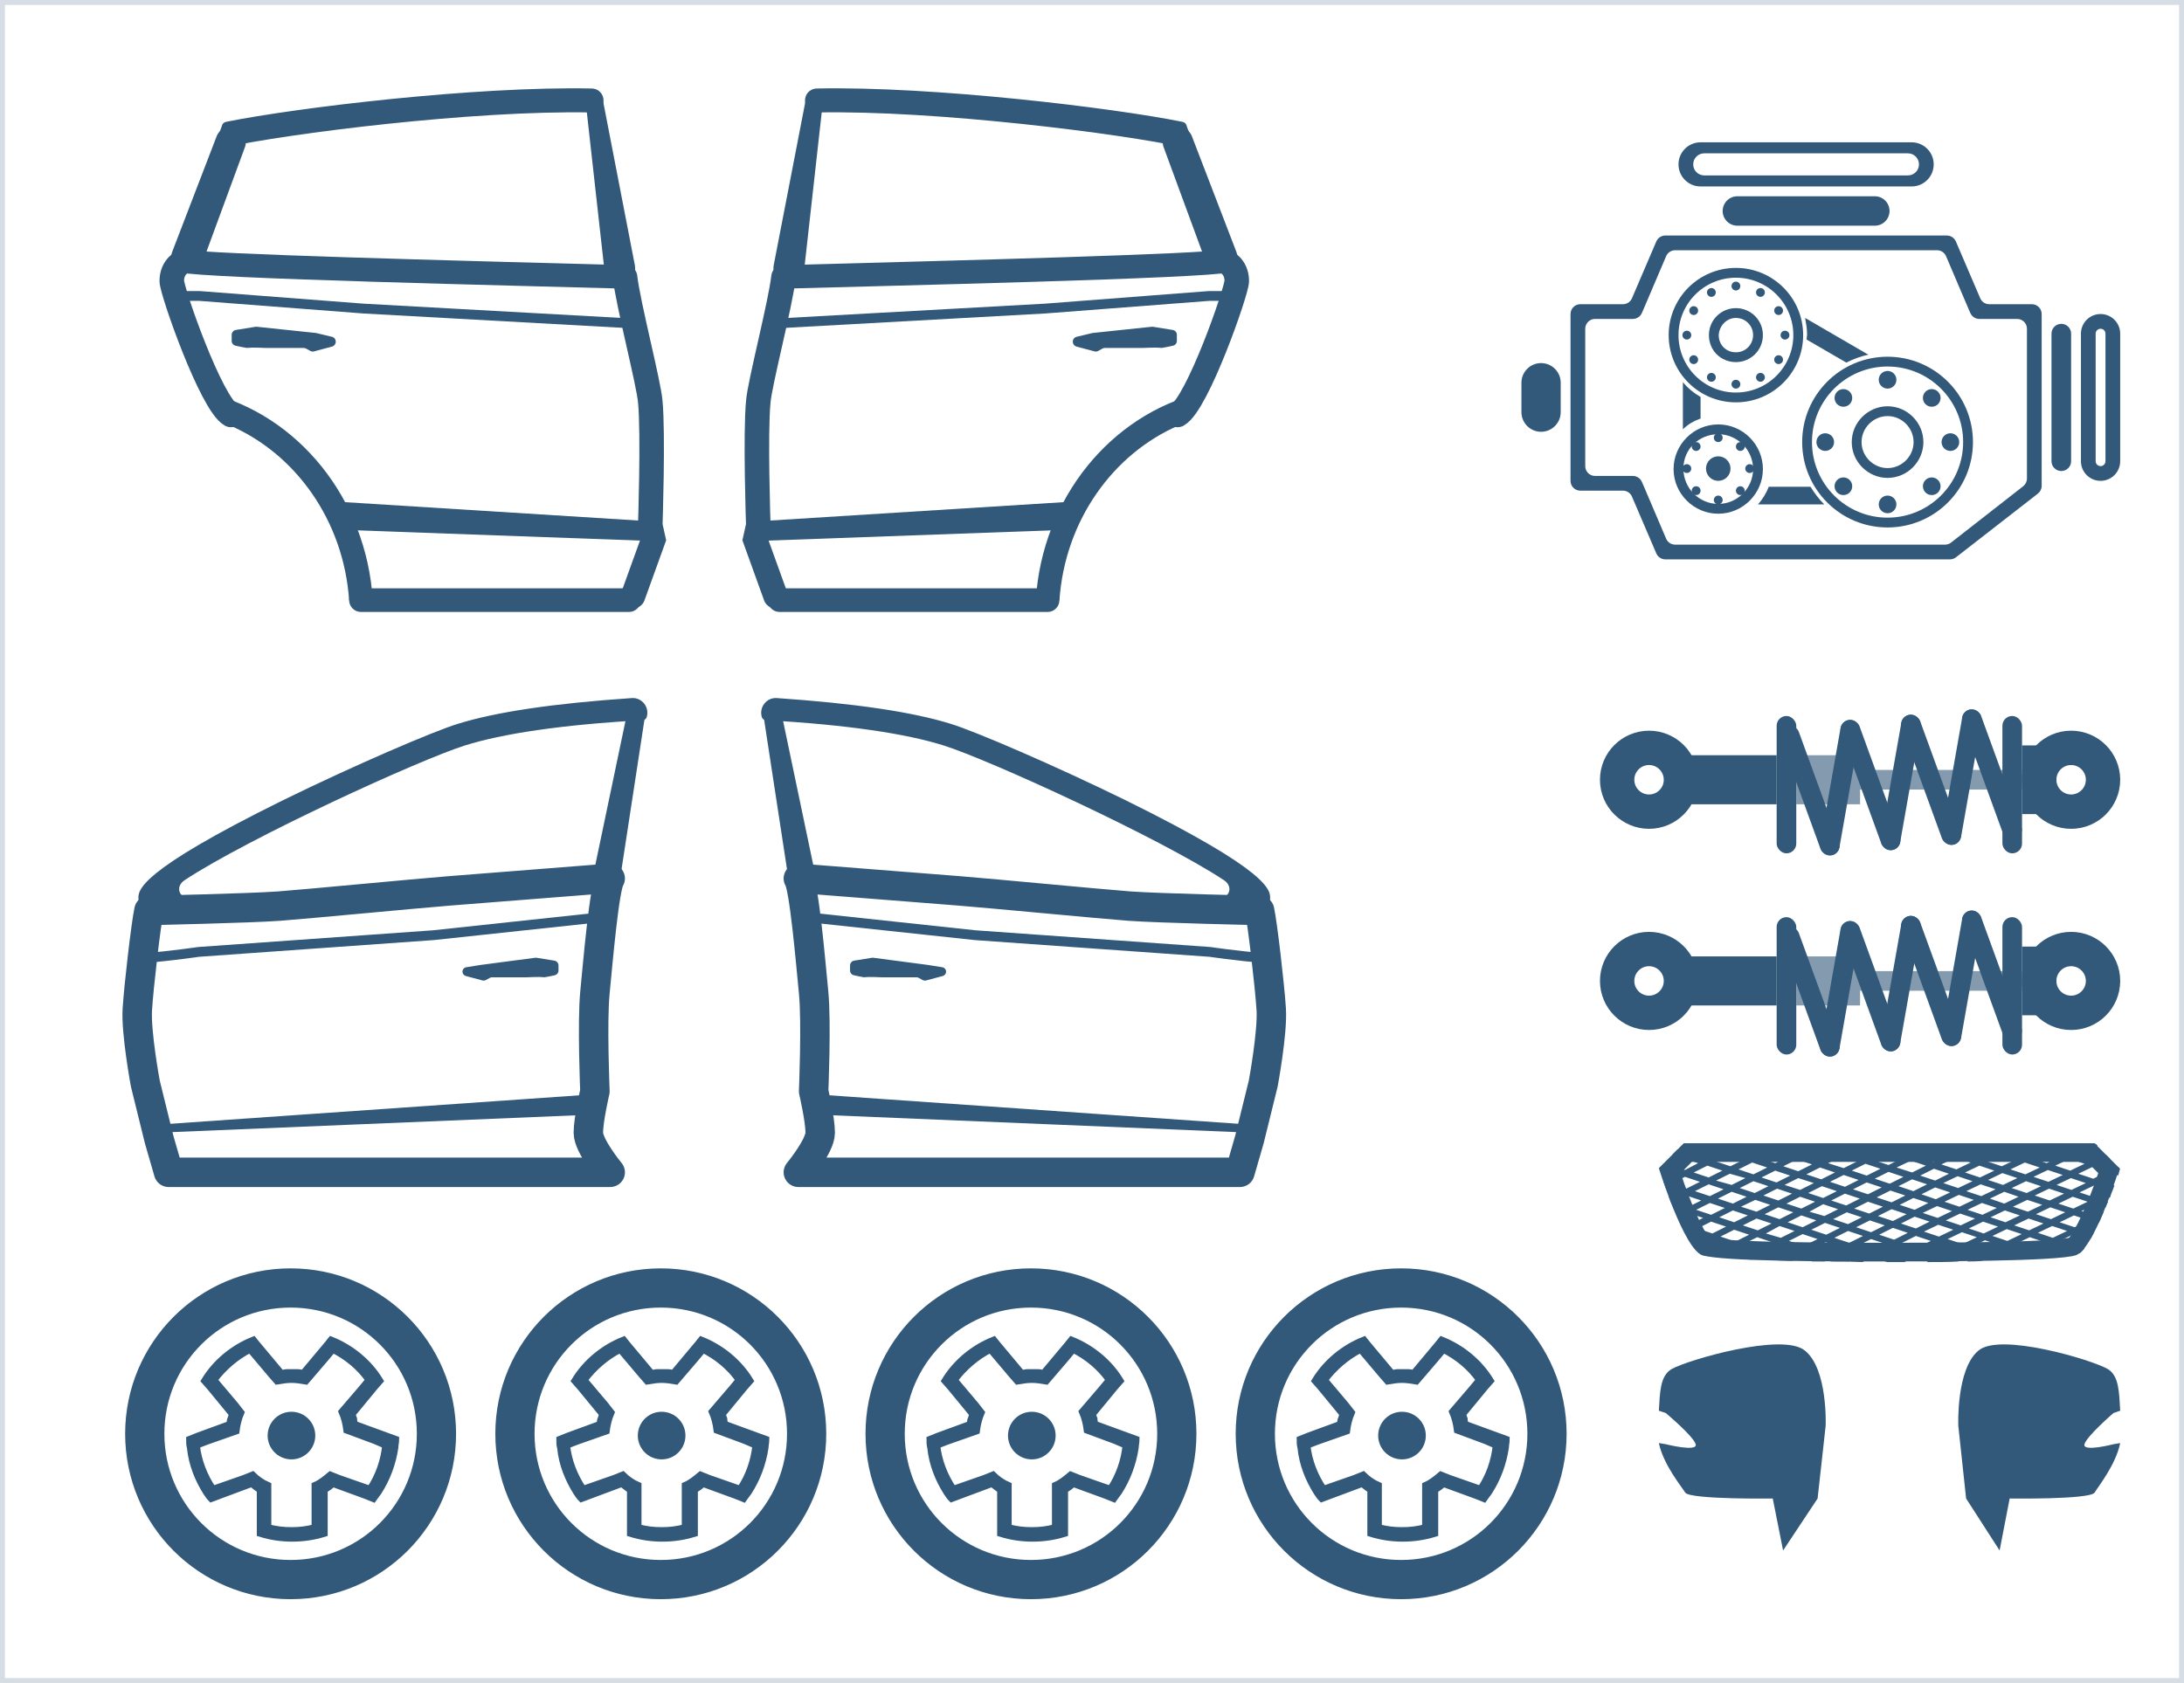 <svg width="445" height="343" viewBox="0 0 445 343" fill="none" xmlns="http://www.w3.org/2000/svg">
<rect opacity="0.2" x="0.5" y="0.5" width="444" height="342" stroke="#33597A"/>
<path d="M318 84V78C318 75.791 316.209 74 314 74C311.791 74 310 75.791 310 78V84C310 86.209 311.791 88 314 88C316.209 88 318 86.209 318 84Z" fill="#33597A"/>
<path d="M382 40H354C352.343 40 351 41.343 351 43C351 44.657 352.343 46 354 46H382C383.657 46 385 44.657 385 43C385 41.343 383.657 40 382 40Z" fill="#33597A"/>
<path d="M388.75 31.25C389.993 31.25 391 32.257 391 33.5C391 34.743 389.993 35.75 388.75 35.75H347.25C346.007 35.75 345 34.743 345 33.5C345 32.257 346.007 31.25 347.25 31.25H388.75ZM394 33.5C394 31.015 391.985 29 389.5 29H346.5C344.015 29 342 31.015 342 33.5C342 35.985 344.015 38 346.5 38H389.5C391.985 38 394 35.985 394 33.5Z" fill="#33597A"/>
<path d="M428 67C428.552 67 429 67.448 429 68V94C429 94.552 428.552 95 428 95C427.448 95 427 94.552 427 94V68C427 67.448 427.448 67 428 67ZM432 68C432 65.791 430.209 64 428 64C425.791 64 424 65.791 424 68V94C424 96.209 425.791 98 428 98C430.209 98 432 96.209 432 94V68Z" fill="#33597A"/>
<path d="M422 94V68C422 66.895 421.105 66 420 66C418.895 66 418 66.895 418 68V94C418 95.105 418.895 96 420 96C421.105 96 422 95.105 422 94Z" fill="#33597A"/>
<path d="M394.678 51C395.48 51 396.204 51.478 396.518 52.216L401.2 63.2L401.472 63.812C401.793 64.534 402.509 65 403.3 65H404H411C412.105 65 413 65.895 413 67V97.525C413 98.14 412.716 98.722 412.231 99.101L397.543 110.576C397.191 110.851 396.758 111 396.311 111H341.322C340.52 111 339.796 110.522 339.482 109.784L334.8 98.8L334.528 98.188C334.207 97.466 333.491 97 332.7 97H332H325C323.895 97 323 96.105 323 95V67C323 65.895 323.895 65 325 65H332H332.7C333.491 65 334.207 64.534 334.528 63.812L334.8 63.2L339.482 52.216C339.796 51.478 340.52 51 341.322 51H394.678ZM398.52 49.212C398.204 48.477 397.481 48 396.681 48H339.319C338.519 48 337.796 48.477 337.481 49.212L332.519 60.788C332.204 61.523 331.481 62 330.681 62H322C320.895 62 320 62.895 320 64V98C320 99.105 320.895 100 322 100H330.681C331.481 100 332.204 100.477 332.519 101.212L337.481 112.788C337.796 113.523 338.519 114 339.319 114H397.314C397.759 114 398.191 113.852 398.542 113.579L415.228 100.601C415.715 100.222 416 99.639 416 99.022V64C416 62.895 415.105 62 414 62H405.319C404.519 62 403.796 61.523 403.48 60.788L398.52 49.212Z" fill="#33597A"/>
<path d="M353.699 64.8C355.599 64.8 357.199 66.3 357.199 68.3C357.199 70.2 355.699 71.8 353.699 71.8C351.699 71.8 350.199 70.3 350.199 68.3C350.299 66.4 351.799 64.8 353.699 64.8ZM353.699 62.8C350.699 62.8 348.199 65.2 348.199 68.3C348.199 71.4 350.599 73.8 353.699 73.8C356.699 73.8 359.199 71.4 359.199 68.3C359.199 65.2 356.699 62.8 353.699 62.8Z" fill="#33597A"/>
<path d="M384.601 84.8C387.501 84.8 389.901 87.2 389.901 90.1C389.901 93 387.501 95.4 384.601 95.4C381.701 95.4 379.301 93 379.301 90.1C379.301 87.2 381.701 84.8 384.601 84.8ZM384.601 82.8C380.601 82.8 377.301 86.1 377.301 90.1C377.301 94.1 380.601 97.4 384.601 97.4C388.601 97.4 391.901 94.1 391.901 90.1C391.901 86.1 388.601 82.8 384.601 82.8Z" fill="#33597A"/>
<path d="M350.102 98C351.482 98 352.602 96.881 352.602 95.5C352.602 94.119 351.482 93 350.102 93C348.721 93 347.602 94.119 347.602 95.5C347.602 96.881 348.721 98 350.102 98Z" fill="#33597A"/>
<path d="M380.701 72.3C379.101 72.6 377.601 73.2 376.201 73.9L368.101 69.2C368.101 68.9 368.201 68.5 368.201 68.2C368.201 67 368.001 65.9 367.801 64.8L380.701 72.3Z" fill="#33597A"/>
<path d="M353.7 81C360.714 81 366.4 75.314 366.4 68.3C366.4 61.286 360.714 55.6 353.7 55.6C346.686 55.6 341 61.286 341 68.3C341 75.314 346.686 81 353.7 81Z" stroke="#33597A" stroke-width="2" stroke-miterlimit="10"/>
<path d="M346.498 80.9V85.3C345.098 85.8 343.898 86.5 342.898 87.5V77.9C343.898 79.1 345.098 80.1 346.498 80.9Z" fill="#33597A"/>
<path d="M350.1 88.5C354 88.5 357.2 91.7 357.2 95.6C357.2 99.5 354 102.7 350.1 102.7C346.2 102.7 343 99.5 343 95.5C343 91.5 346.2 88.5 350.1 88.5ZM350.1 86.5C345.1 86.5 341 90.6 341 95.6C341 100.6 345.1 104.7 350.1 104.7C355.1 104.7 359.2 100.6 359.2 95.6C359.2 90.6 355.1 86.5 350.1 86.5Z" fill="#33597A"/>
<path d="M358.199 102.8C359.099 101.8 359.899 100.5 360.399 99.2H368.899C369.699 100.5 370.599 101.7 371.699 102.8H358.199Z" fill="#33597A"/>
<path d="M384.599 106.5C393.657 106.5 400.999 99.158 400.999 90.1C400.999 81.043 393.657 73.7 384.599 73.7C375.542 73.7 368.199 81.043 368.199 90.1C368.199 99.158 375.542 106.5 384.599 106.5Z" stroke="#33597A" stroke-width="2" stroke-miterlimit="10"/>
<path d="M384.601 79.2C385.595 79.2 386.401 78.394 386.401 77.4C386.401 76.406 385.595 75.6 384.601 75.6C383.607 75.6 382.801 76.406 382.801 77.4C382.801 78.394 383.607 79.2 384.601 79.2Z" fill="#33597A"/>
<path d="M384.601 104.6C385.595 104.6 386.401 103.794 386.401 102.8C386.401 101.806 385.595 101 384.601 101C383.607 101 382.801 101.806 382.801 102.8C382.801 103.794 383.607 104.6 384.601 104.6Z" fill="#33597A"/>
<path d="M393.601 82.9C394.595 82.9 395.401 82.094 395.401 81.1C395.401 80.106 394.595 79.3 393.601 79.3C392.607 79.3 391.801 80.106 391.801 81.1C391.801 82.094 392.607 82.9 393.601 82.9Z" fill="#33597A"/>
<path d="M375.601 100.9C376.595 100.9 377.401 100.094 377.401 99.1C377.401 98.106 376.595 97.3 375.601 97.3C374.607 97.3 373.801 98.106 373.801 99.1C373.801 100.094 374.607 100.9 375.601 100.9Z" fill="#33597A"/>
<path d="M397.402 91.9C398.396 91.9 399.202 91.094 399.202 90.1C399.202 89.106 398.396 88.3 397.402 88.3C396.407 88.3 395.602 89.106 395.602 90.1C395.602 91.094 396.407 91.9 397.402 91.9Z" fill="#33597A"/>
<path d="M371.902 91.9C372.896 91.9 373.702 91.094 373.702 90.1C373.702 89.106 372.896 88.3 371.902 88.3C370.907 88.3 370.102 89.106 370.102 90.1C370.102 91.094 370.907 91.9 371.902 91.9Z" fill="#33597A"/>
<path d="M350.099 90.1C350.596 90.1 350.999 89.697 350.999 89.2C350.999 88.703 350.596 88.3 350.099 88.3C349.602 88.3 349.199 88.703 349.199 89.2C349.199 89.697 349.602 90.1 350.099 90.1Z" fill="#33597A"/>
<path d="M353.701 59.2C354.198 59.2 354.601 58.797 354.601 58.3C354.601 57.803 354.198 57.4 353.701 57.4C353.204 57.4 352.801 57.803 352.801 58.3C352.801 58.797 353.204 59.2 353.701 59.2Z" fill="#33597A"/>
<path d="M353.701 79.2C354.198 79.2 354.601 78.797 354.601 78.3C354.601 77.803 354.198 77.4 353.701 77.4C353.204 77.4 352.801 77.803 352.801 78.3C352.801 78.797 353.204 79.2 353.701 79.2Z" fill="#33597A"/>
<path d="M343.701 69.2C344.198 69.2 344.601 68.797 344.601 68.3C344.601 67.803 344.198 67.4 343.701 67.4C343.204 67.4 342.801 67.803 342.801 68.3C342.801 68.797 343.204 69.2 343.701 69.2Z" fill="#33597A"/>
<path d="M363.701 69.2C364.198 69.2 364.601 68.797 364.601 68.3C364.601 67.803 364.198 67.4 363.701 67.4C363.204 67.4 362.801 67.803 362.801 68.3C362.801 68.797 363.204 69.2 363.701 69.2Z" fill="#33597A"/>
<path d="M345.099 74.2C345.596 74.2 345.999 73.797 345.999 73.3C345.999 72.803 345.596 72.4 345.099 72.4C344.602 72.4 344.199 72.803 344.199 73.3C344.199 73.797 344.602 74.2 345.099 74.2Z" fill="#33597A"/>
<path d="M362.4 64.2C362.897 64.2 363.3 63.797 363.3 63.3C363.3 62.803 362.897 62.4 362.4 62.4C361.903 62.4 361.5 62.803 361.5 63.3C361.5 63.797 361.903 64.2 362.4 64.2Z" fill="#33597A"/>
<path d="M348.701 77.8C349.198 77.8 349.601 77.397 349.601 76.9C349.601 76.403 349.198 76 348.701 76C348.204 76 347.801 76.403 347.801 76.9C347.801 77.397 348.204 77.8 348.701 77.8Z" fill="#33597A"/>
<path d="M358.701 60.5C359.198 60.5 359.601 60.097 359.601 59.6C359.601 59.103 359.198 58.7 358.701 58.7C358.204 58.7 357.801 59.103 357.801 59.6C357.801 60.097 358.204 60.5 358.701 60.5Z" fill="#33597A"/>
<path d="M358.701 77.8C359.198 77.8 359.601 77.397 359.601 76.9C359.601 76.403 359.198 76 358.701 76C358.204 76 357.801 76.403 357.801 76.9C357.801 77.397 358.204 77.8 358.701 77.8Z" fill="#33597A"/>
<path d="M348.701 60.5C349.198 60.5 349.601 60.097 349.601 59.6C349.601 59.103 349.198 58.7 348.701 58.7C348.204 58.7 347.801 59.103 347.801 59.6C347.801 60.097 348.204 60.5 348.701 60.5Z" fill="#33597A"/>
<path d="M362.4 74.2C362.897 74.2 363.3 73.797 363.3 73.3C363.3 72.803 362.897 72.4 362.4 72.4C361.903 72.4 361.5 72.803 361.5 73.3C361.5 73.797 361.903 74.2 362.4 74.2Z" fill="#33597A"/>
<path d="M345.099 64.2C345.596 64.2 345.999 63.797 345.999 63.3C345.999 62.803 345.596 62.4 345.099 62.4C344.602 62.4 344.199 62.803 344.199 63.3C344.199 63.797 344.602 64.2 345.099 64.2Z" fill="#33597A"/>
<path d="M350.099 102.8C350.596 102.8 350.999 102.397 350.999 101.9C350.999 101.403 350.596 101 350.099 101C349.602 101 349.199 101.403 349.199 101.9C349.199 102.397 349.602 102.8 350.099 102.8Z" fill="#33597A"/>
<path d="M354.599 91.9C355.096 91.9 355.499 91.497 355.499 91C355.499 90.503 355.096 90.1 354.599 90.1C354.102 90.1 353.699 90.503 353.699 91C353.699 91.497 354.102 91.9 354.599 91.9Z" fill="#33597A"/>
<path d="M345.599 100.9C346.096 100.9 346.499 100.497 346.499 100C346.499 99.503 346.096 99.1 345.599 99.1C345.102 99.1 344.699 99.503 344.699 100C344.699 100.497 345.102 100.9 345.599 100.9Z" fill="#33597A"/>
<path d="M356.502 96.4C356.999 96.4 357.402 95.997 357.402 95.5C357.402 95.003 356.999 94.6 356.502 94.6C356.005 94.6 355.602 95.003 355.602 95.5C355.602 95.997 356.005 96.4 356.502 96.4Z" fill="#33597A"/>
<path d="M343.701 96.4C344.198 96.4 344.601 95.997 344.601 95.5C344.601 95.003 344.198 94.6 343.701 94.6C343.204 94.6 342.801 95.003 342.801 95.5C342.801 95.997 343.204 96.4 343.701 96.4Z" fill="#33597A"/>
<path d="M354.599 100.9C355.096 100.9 355.499 100.497 355.499 100C355.499 99.503 355.096 99.1 354.599 99.1C354.102 99.1 353.699 99.503 353.699 100C353.699 100.497 354.102 100.9 354.599 100.9Z" fill="#33597A"/>
<path d="M345.599 91.9C346.096 91.9 346.499 91.497 346.499 91C346.499 90.503 346.096 90.1 345.599 90.1C345.102 90.1 344.699 90.503 344.699 91C344.699 91.497 345.102 91.9 345.599 91.9Z" fill="#33597A"/>
<path d="M393.601 100.9C394.595 100.9 395.401 100.094 395.401 99.1C395.401 98.106 394.595 97.3 393.601 97.3C392.607 97.3 391.801 98.106 391.801 99.1C391.801 100.094 392.607 100.9 393.601 100.9Z" fill="#33597A"/>
<path d="M375.601 82.9C376.595 82.9 377.401 82.094 377.401 81.1C377.401 80.106 376.595 79.3 375.601 79.3C374.607 79.3 373.801 80.106 373.801 81.1C373.801 82.094 374.607 82.9 375.601 82.9Z" fill="#33597A"/>
<path d="M425.246 236.804L427.528 239.087C425.499 245.174 422.836 250.88 421.568 252.275C419.412 252.782 410.916 253.29 383.652 253.29C362.982 253.29 351.188 252.909 348.398 252.275C347.004 251.007 344.467 245.174 342.438 239.087L344.721 236.804H425.246ZM426.767 233H343.072L338 238.072C338 238.072 343.072 254.558 346.877 255.826C350.681 257.094 373.507 257.094 383.652 257.094C393.797 257.094 419.159 257.094 422.963 255.826C426.767 254.558 431.84 238.072 431.84 238.072L426.767 233Z" fill="#33597A"/>
<path d="M427.146 247.837L424.102 246.822L427.019 245.427L429.048 246.061C429.175 245.681 429.302 245.301 429.555 244.92L428.668 244.667L429.936 244.032C430.189 243.145 430.57 242.384 430.823 241.623L428.414 240.862L431.331 239.467L431.584 239.594C431.838 238.706 431.965 238.199 431.965 238.199L431.584 237.819L431.077 238.072L428.034 237.058L429.936 236.17L429.048 235.283L426.512 236.551L423.468 235.536L427.4 233.507L427.019 233.127H425.371L421.693 234.902L418.65 233.888L420.298 233.127H417.508L417.001 233.38L416.24 233.127H409.519L407.744 234.014L405.081 233.127H401.023L401.403 233.254L398.487 234.649L395.443 233.634L396.458 233.127H389.864L392.146 233.888L389.23 235.283L386.186 234.268L388.469 233.127H385.679L384.411 233.761L382.635 233H377.69L375.154 234.268L372.11 233.254L372.617 233H367.418L368.813 233.507L366.15 234.902L363.107 233.888L364.882 233H362.092L361.458 233.254L360.57 233H354.23L352.201 234.014L349.284 233H345.226L350.426 234.775L347.636 236.17L341.802 234.268L340.788 235.283L345.987 237.058L343.324 238.453L339.139 237.058L338.125 238.072L341.676 239.214L338.886 240.609C339.013 241.116 339.266 241.623 339.393 242.13L341.929 243.018L340.027 243.906C340.281 244.667 340.661 245.554 341.042 246.315L342.31 246.696L341.422 247.076C341.549 247.456 341.803 247.837 341.929 248.217L343.958 247.203L347.002 248.217L344.212 249.612L342.31 248.978C342.69 249.866 343.071 250.627 343.451 251.388L344.339 251.007L347.382 252.022L344.592 253.543C345.353 254.558 345.987 255.319 346.621 255.699L347.002 255.826C348.523 256.079 350.426 256.206 352.581 256.333L350.933 255.826L353.723 254.431L356.766 255.445L354.484 256.587C355.244 256.587 356.132 256.714 357.02 256.714L358.415 255.953L361.078 256.84C362.473 256.84 363.994 256.967 365.516 256.967L364.755 256.714L367.545 255.319L370.588 256.333L369.067 257.094C369.954 257.094 370.842 257.094 371.73 257.094L372.237 256.84L373.125 257.094C375.154 257.094 377.309 257.094 379.465 257.221L381.494 256.206L384.538 257.221C385.806 257.221 387.201 257.221 388.469 257.221L387.835 256.967L390.624 255.572L393.668 256.587L392.527 257.221C394.809 257.221 396.965 257.221 399.121 257.094L396.965 256.333L399.882 254.938L402.925 255.953L400.769 257.094C401.784 257.094 402.798 257.094 403.813 256.967L404.7 256.46L405.842 256.84C408.124 256.714 410.28 256.714 412.309 256.587L413.831 255.826L415.606 256.46C416.747 256.333 417.889 256.333 418.903 256.206L415.479 255.065L418.396 253.67L423.722 255.445C424.102 255.192 424.356 254.811 424.736 254.431L419.918 252.782L422.834 251.388L426.005 252.402C426.258 252.022 426.385 251.641 426.639 251.261L424.356 250.5L427.273 249.105L427.653 249.232C428.034 248.471 428.287 247.71 428.668 246.949L427.146 247.837ZM422.454 246.315L419.41 245.301L422.327 243.906L425.371 244.92L422.454 246.315ZM357.527 243.145L354.484 242.13L357.273 240.735L360.317 241.75L357.527 243.145ZM362.092 242.257L365.136 243.272L362.346 244.667L359.302 243.652L362.092 242.257ZM357.654 244.54L360.697 245.554L357.907 246.949L354.737 245.935L357.654 244.54ZM362.346 246.061L365.389 247.076L362.599 248.471L359.556 247.456L362.346 246.061ZM363.994 245.301L366.784 243.906L369.828 244.92L367.038 246.315L363.994 245.301ZM380.606 243.398L377.563 242.384L380.353 240.989L383.396 242.004L380.606 243.398ZM385.172 242.638L388.215 243.652L385.425 245.047L382.382 244.032L385.172 242.638ZM378.958 244.286L376.168 245.681L373.125 244.667L375.914 243.272L378.958 244.286ZM371.476 244.159L368.433 243.145L371.223 241.75L374.266 242.764L371.476 244.159ZM371.476 245.427L374.52 246.442L371.73 247.837L368.686 246.949L371.476 245.427ZM376.295 247.076L379.338 248.09L376.549 249.485L373.505 248.471L376.295 247.076ZM377.817 246.315L380.606 244.92L383.65 245.935L380.86 247.33L377.817 246.315ZM385.425 246.442L388.469 247.456L385.679 248.851L382.635 247.837L385.425 246.442ZM387.074 245.554L389.864 244.159L392.907 245.174L390.117 246.569L387.074 245.554ZM391.512 243.398L394.302 242.004L397.345 243.018L394.429 244.413L391.512 243.398ZM394.682 245.808L397.726 246.822L394.809 248.217L391.766 247.203L394.682 245.808ZM396.204 244.92L399.121 243.525L402.164 244.54L399.248 245.935L396.204 244.92ZM411.295 243.906L408.378 245.301L405.461 244.286L408.378 242.891L411.295 243.906ZM409.9 242.13L412.816 240.735L415.86 241.75L412.943 243.145L409.9 242.13ZM403.686 243.779L400.643 242.764L403.559 241.369L406.603 242.384L403.686 243.779ZM403.813 245.174L406.856 246.188L403.94 247.583L400.896 246.569L403.813 245.174ZM408.505 246.696L411.548 247.71L408.632 249.105L405.588 248.09L408.505 246.696ZM410.153 245.935L413.07 244.54L416.113 245.554L413.197 246.949L410.153 245.935ZM414.592 243.652L417.508 242.257L420.552 243.272L417.635 244.667L414.592 243.652ZM419.03 241.496L421.947 240.101L424.99 241.116L422.073 242.511L419.03 241.496ZM417.381 240.862L414.338 239.848L417.255 238.453L420.298 239.467L417.381 240.862ZM412.689 239.341L409.646 238.326L412.563 236.931L415.606 237.946L412.689 239.341ZM411.041 240.101L408.124 241.496L405.081 240.482L407.998 239.087L411.041 240.101ZM403.432 239.975L400.389 238.96L403.306 237.565L406.349 238.58L403.432 239.975ZM401.911 240.735L398.994 242.13L395.951 241.116L398.867 239.721L401.911 240.735ZM394.302 240.609L391.259 239.594L394.048 238.199L397.092 239.214L394.302 240.609ZM392.653 241.369L389.864 242.764L386.82 241.75L389.61 240.355L392.653 241.369ZM385.045 241.243L382.001 240.228L384.791 238.833L387.835 239.848L385.045 241.243ZM380.353 239.594L377.309 238.58L380.099 237.185L383.143 238.199L380.353 239.594ZM378.704 240.482L375.914 241.877L372.871 240.862L375.661 239.467L378.704 240.482ZM371.096 240.355L368.052 239.341L370.842 237.946L373.886 238.96L371.096 240.355ZM369.574 241.116L366.784 242.511L363.614 241.496L366.404 240.101L369.574 241.116ZM361.965 240.989L358.922 239.975L361.712 238.58L364.755 239.594L361.965 240.989ZM357.273 239.341L354.23 238.326L357.02 236.931L360.063 237.946L357.273 239.341ZM355.625 240.101L352.835 241.496L349.665 240.609L352.455 239.214L355.625 240.101ZM351.186 242.384L348.397 243.779L345.353 242.764L348.143 241.369L351.186 242.384ZM352.835 242.891L355.878 243.906L353.089 245.301L350.045 244.286L352.835 242.891ZM353.089 246.696L356.132 247.71L353.342 249.105L350.299 248.09L353.089 246.696ZM357.907 248.344L360.951 249.359L358.161 250.753L355.118 249.739L357.907 248.344ZM362.599 249.866L365.643 250.88L362.853 252.275L359.81 251.388L362.599 249.866ZM364.248 249.105L367.038 247.71L370.081 248.724L367.291 250.119L364.248 249.105ZM371.857 249.232L374.9 250.246L372.11 251.641L369.067 250.627L371.857 249.232ZM376.549 250.88L379.592 251.895L376.802 253.29L373.759 252.275L376.549 250.88ZM378.197 250.119L380.987 248.724L384.03 249.739L381.241 251.134L378.197 250.119ZM385.679 250.246L388.722 251.261L385.933 252.656L382.889 251.641L385.679 250.246ZM387.327 249.359L390.117 247.964L393.161 248.978L390.371 250.373L387.327 249.359ZM394.936 249.612L397.979 250.627L395.063 252.022L392.019 251.007L394.936 249.612ZM396.458 248.724L399.374 247.33L402.418 248.344L399.501 249.739L396.458 248.724ZM404.066 248.978L407.11 249.993L404.193 251.388L401.15 250.373L404.066 248.978ZM408.885 250.5L411.929 251.514L409.012 252.909L405.969 251.895L408.885 250.5ZM410.407 249.739L413.324 248.344L416.367 249.359L413.45 250.753L410.407 249.739ZM414.845 247.456L417.762 246.061L420.805 247.076L417.889 248.471L414.845 247.456ZM429.682 242.638L426.765 244.032L423.722 243.018L426.639 241.623L429.682 242.638ZM426.385 237.819L429.428 238.833L426.512 240.228L423.468 239.214L426.385 237.819ZM421.693 236.17L424.736 237.185L421.82 238.58L418.776 237.565L421.693 236.17ZM416.874 234.649L419.918 235.663L417.001 237.058L413.958 236.043L416.874 234.649ZM412.182 233L415.226 234.014L412.309 235.409L409.266 234.395L412.182 233ZM407.744 235.283L410.787 236.297L407.871 237.692L404.827 236.677L407.744 235.283ZM403.052 233.634L406.095 234.649L403.179 236.043L400.135 235.029L403.052 233.634ZM398.487 235.917L401.53 236.931L398.614 238.326L395.57 237.312L398.487 235.917ZM393.795 234.395L396.838 235.409L393.922 236.804L390.878 235.79L393.795 234.395ZM389.356 236.551L392.4 237.565L389.61 238.96L386.44 237.946L389.356 236.551ZM384.538 235.029L387.581 236.043L384.791 237.438L381.748 236.424L384.538 235.029ZM379.846 233.38L382.889 234.395L380.099 235.79L377.056 234.775L379.846 233.38ZM375.407 235.663L378.451 236.677L375.661 238.072L372.491 237.058L375.407 235.663ZM370.715 234.014L373.759 235.029L370.969 236.424L367.925 235.409L370.715 234.014ZM366.15 236.297L369.194 237.312L366.404 238.706L363.36 237.692L366.15 236.297ZM361.458 234.649L364.502 235.663L361.712 237.058L358.668 236.043L361.458 234.649ZM356.766 233.127L359.81 234.141L357.02 235.536L353.976 234.522L356.766 233.127ZM352.328 235.283L355.371 236.297L352.581 237.692L349.538 236.677L352.328 235.283ZM347.889 237.565L350.933 238.58L348.143 239.975L345.1 238.96L347.889 237.565ZM340.534 241.243L343.324 239.848L346.368 240.862L343.578 242.257L340.534 241.243ZM343.831 246.061L340.788 245.047L343.578 243.652L346.621 244.667L343.831 246.061ZM345.607 246.569L348.397 245.174L351.44 246.188L348.65 247.583L345.607 246.569ZM345.86 250.373L348.65 248.978L351.694 249.993L348.904 251.388L345.86 250.373ZM349.157 255.192L346.114 254.177L348.904 252.782L351.947 253.797L349.157 255.192ZM353.596 253.036L350.552 252.022L353.342 250.627L356.386 251.641L353.596 253.036ZM358.288 254.558L355.244 253.543L358.034 252.148L361.078 253.163L358.288 254.558ZM363.107 256.206L360.063 255.192L362.853 253.797L365.896 254.811L363.107 256.206ZM367.545 253.924L364.502 252.909L367.291 251.514L370.335 252.529L367.545 253.924ZM372.237 255.572L369.194 254.558L371.983 253.163L375.027 254.177L372.237 255.572ZM377.056 257.094L374.012 256.079L376.802 254.685L379.846 255.699L377.056 257.094ZM381.494 254.938L378.451 253.924L381.241 252.529L384.284 253.543L381.494 254.938ZM386.186 256.46L383.143 255.445L385.933 254.051L388.976 255.065L386.186 256.46ZM390.624 254.304L387.581 253.29L390.371 251.895L393.414 252.909L390.624 254.304ZM395.316 255.826L392.273 254.811L395.063 253.416L398.106 254.431L395.316 255.826ZM399.882 253.543L396.838 252.529L399.755 251.134L402.798 252.148L399.882 253.543ZM404.574 255.192L401.53 254.177L404.447 252.782L407.49 253.797L404.574 255.192ZM409.266 256.714L406.222 255.699L409.139 254.304L412.182 255.319L409.266 256.714ZM413.704 254.558L410.661 253.543L413.577 252.148L416.621 253.163L413.704 254.558ZM418.269 252.275L415.226 251.261L418.142 249.866L421.186 250.88L418.269 252.275ZM422.708 250.119L419.664 249.105L422.581 247.71L425.624 248.724L422.708 250.119Z" fill="#33597A"/>
<path d="M403.108 275.267C407.43 271.5 426.313 277.151 429.498 279.034C431.773 280.447 431.773 283.743 432 287.511L430.635 287.982C430.635 287.982 425.175 292.69 424.72 294.339C424.265 295.987 430.635 294.339 430.635 294.339L432 294.103C431.09 298.577 427.45 303.05 426.768 304.228C425.63 305.64 409.478 305.405 409.478 305.405L407.43 316L400.605 305.405L399.013 290.571C399.013 290.571 398.558 279.034 403.108 275.267Z" fill="#33597A"/>
<path d="M367.768 275.267C363.314 271.5 343.86 277.151 340.578 279.034C338.234 280.447 338.234 283.743 338 287.511L339.406 287.982C339.406 287.982 345.032 292.69 345.501 294.339C345.969 295.987 339.406 294.339 339.406 294.339L338 294.103C338.938 298.577 342.688 303.05 343.391 304.228C344.563 305.64 361.205 305.405 361.205 305.405L363.314 316L370.346 305.405L371.987 290.571C371.987 290.571 372.456 279.034 367.768 275.267Z" fill="#33597A"/>
<path d="M128.156 119.903H73.546C72.215 119.903 71.137 120.981 71.137 122.312C71.137 123.643 72.215 124.721 73.546 124.721H128.156C129.487 124.721 130.565 123.643 130.565 122.312C130.565 120.981 129.487 119.903 128.156 119.903Z" fill="#33597A"/>
<path d="M37.409 53.246C37.409 53.246 35 54.21 35 57.261C35 59.349 43.031 82.318 47.046 84.567" stroke="#33597A" stroke-width="5" stroke-miterlimit="10" stroke-linecap="round"/>
<path d="M47.207 69.483C47.207 69.947 47.526 70.35 47.979 70.451C48.719 70.618 49.791 70.85 50.259 70.905C50.366 70.917 50.47 70.9 50.577 70.886C51.353 70.785 53.988 70.904 54.253 70.916C54.269 70.917 54.282 70.917 54.298 70.917H61.885C62.055 70.917 62.222 70.96 62.371 71.043L63.237 71.524C63.464 71.65 63.73 71.683 63.98 71.616L67.666 70.633C68.104 70.516 68.409 70.12 68.409 69.667V69.617C68.409 69.155 68.092 68.753 67.642 68.645L64.393 67.865L52.319 66.594C52.231 66.585 52.142 66.588 52.055 66.602L48.048 67.248C47.563 67.326 47.207 67.744 47.207 68.235V69.483Z" fill="#33597A"/>
<path d="M35.477 60.316H40.616L74.025 62.886L129.117 65.938" stroke="#33597A" stroke-width="2" stroke-miterlimit="10"/>
<path d="M128.962 121.509L133.136 109.945L132.494 107.054C132.494 107.054 133.136 88.422 132.494 81.837C132.173 77.982 127.998 62.081 127.355 56.459" stroke="#33597A" stroke-width="5" stroke-miterlimit="10" stroke-linecap="round"/>
<path d="M132.653 107.696V106.251L68.566 102.235L70.815 108.018L132.974 110.266L132.653 107.696Z" fill="#33597A"/>
<path d="M37.567 50.837C37.246 51.319 36.764 51.801 36.282 52.283C35.318 53.407 34.676 55.014 34.676 55.014L36.443 55.495C41.582 56.78 105.829 58.226 128.637 58.868L127.673 54.05C91.856 53.086 41.904 51.801 37.567 50.837Z" fill="#33597A"/>
<path d="M42.383 80.07C42.865 80.873 43.668 81.997 43.989 82.8C44.632 84.085 46.077 85.691 46.719 86.655C60.211 92.437 70.009 106.09 71.133 122.312H75.952C74.667 101.593 60.693 84.567 42.383 80.07Z" fill="#33597A"/>
<path d="M48.386 26.229L48.227 26.153C46.649 25.402 44.766 26.154 44.138 27.785L35.093 51.307C34.492 52.869 35.286 54.621 36.857 55.199L37.366 55.387C38.921 55.959 40.646 55.162 41.218 53.607L49.913 29.974C50.449 28.518 49.787 26.895 48.386 26.229Z" fill="#33597A"/>
<path d="M122.885 20.627C122.705 19.696 121.827 19.071 120.889 19.205C119.939 19.341 119.268 20.207 119.375 21.161L123.11 54.64C123.184 55.305 123.479 55.926 123.947 56.405L124.267 56.732C126.348 58.859 129.923 56.986 129.357 54.064L122.885 20.627Z" fill="#33597A"/>
<path d="M45.189 25.709C45.176 25.77 45.159 25.829 45.137 25.887L44.199 28.361C43.837 29.315 44.661 30.264 45.662 30.064C58.543 27.235 96.261 22.45 120.448 22.921C122.022 22.951 123.232 21.525 122.923 19.98C122.702 18.875 121.755 18.065 120.628 18.04C96.973 17.531 60.316 21.954 46.045 24.834C45.603 24.924 45.277 25.267 45.189 25.709Z" fill="#33597A"/>
<path d="M158.84 119.903H213.45C214.781 119.903 215.859 120.981 215.859 122.312C215.859 123.643 214.781 124.721 213.45 124.721H158.84C157.509 124.721 156.431 123.643 156.431 122.312C156.431 120.981 157.509 119.903 158.84 119.903Z" fill="#33597A"/>
<path d="M249.591 53.246C249.591 53.246 252 54.21 252 57.261C252 59.349 243.969 82.318 239.954 84.567" stroke="#33597A" stroke-width="5" stroke-miterlimit="10" stroke-linecap="round"/>
<path d="M239.793 69.483C239.793 69.947 239.474 70.35 239.021 70.451C238.281 70.618 237.209 70.85 236.741 70.905C236.634 70.917 236.53 70.9 236.423 70.886C235.647 70.785 233.012 70.904 232.747 70.916C232.731 70.917 232.718 70.917 232.702 70.917H225.115C224.945 70.917 224.778 70.96 224.629 71.043L223.763 71.524C223.537 71.65 223.27 71.683 223.02 71.616L219.334 70.633C218.896 70.516 218.591 70.12 218.591 69.667V69.617C218.591 69.155 218.908 68.753 219.358 68.645L222.607 67.865L234.681 66.594C234.769 66.585 234.858 66.588 234.945 66.602L238.952 67.248C239.437 67.326 239.793 67.744 239.793 68.235V69.483Z" fill="#33597A"/>
<path d="M251.523 60.316H246.384L212.975 62.886L157.883 65.938" stroke="#33597A" stroke-width="2" stroke-miterlimit="10"/>
<path d="M158.038 121.509L153.864 109.945L154.506 107.054C154.506 107.054 153.864 88.422 154.506 81.837C154.827 77.982 159.002 62.081 159.645 56.459" stroke="#33597A" stroke-width="5" stroke-miterlimit="10" stroke-linecap="round"/>
<path d="M154.347 107.696V106.251L218.434 102.235L216.185 108.018L154.026 110.266L154.347 107.696Z" fill="#33597A"/>
<path d="M249.433 50.837C249.754 51.319 250.236 51.801 250.718 52.283C251.682 53.407 252.324 55.014 252.324 55.014L250.557 55.495C245.418 56.78 181.171 58.226 158.363 58.868L159.327 54.05C195.144 53.086 245.096 51.801 249.433 50.837Z" fill="#33597A"/>
<path d="M244.617 80.07C244.135 80.873 243.332 81.997 243.011 82.8C242.369 84.085 240.923 85.691 240.281 86.655C226.789 92.437 216.991 106.09 215.867 122.312H211.048C212.333 101.593 226.307 84.567 244.617 80.07Z" fill="#33597A"/>
<path d="M238.613 26.229L238.773 26.153C240.351 25.402 242.235 26.154 242.862 27.785L251.907 51.307C252.508 52.869 251.714 54.621 250.143 55.199L249.634 55.387C248.079 55.959 246.354 55.162 245.782 53.607L237.087 29.974C236.551 28.518 237.213 26.895 238.613 26.229Z" fill="#33597A"/>
<path d="M164.115 20.627C164.295 19.696 165.173 19.071 166.111 19.205C167.061 19.341 167.732 20.207 167.625 21.161L163.89 54.64C163.816 55.305 163.521 55.926 163.053 56.405L162.733 56.732C160.652 58.859 157.077 56.986 157.643 54.064L164.115 20.627Z" fill="#33597A"/>
<path d="M241.811 25.709C241.823 25.77 241.841 25.829 241.863 25.887L242.801 28.361C243.163 29.315 242.339 30.264 241.338 30.064C228.457 27.235 190.739 22.45 166.552 22.921C164.978 22.951 163.768 21.525 164.077 19.98C164.298 18.875 165.245 18.065 166.372 18.04C190.027 17.531 226.684 21.954 240.955 24.834C241.397 24.924 241.723 25.267 241.811 25.709Z" fill="#33597A"/>
<path d="M173.203 197.795C173.203 198.259 173.522 198.662 173.975 198.763C174.648 198.914 175.582 199.115 176.007 199.167C176.114 199.18 176.219 199.162 176.325 199.149C177.056 199.059 179.45 199.167 179.704 199.179C179.72 199.179 179.733 199.18 179.749 199.18H186.73C186.9 199.18 187.067 199.223 187.215 199.305L187.97 199.725C188.196 199.85 188.463 199.883 188.713 199.817L192.091 198.916C192.491 198.809 192.77 198.447 192.77 198.032C192.77 197.583 192.444 197.2 192 197.129L189.064 196.66L177.944 195.196C177.847 195.184 177.75 195.185 177.654 195.201L174.044 195.783C173.559 195.861 173.203 196.279 173.203 196.77V197.795Z" fill="#33597A"/>
<path d="M258.128 195.341C251.458 194.748 246.566 194.007 246.566 194.007L198.687 190.597L164.148 186.891" stroke="#33597A" stroke-width="2" stroke-miterlimit="10"/>
<path d="M163.261 179.035C163.261 179.035 187.868 180.962 195.279 181.555C202.691 182.148 224.185 184.223 230.114 184.668C236.043 185.112 256.648 185.557 256.648 185.557C257.241 188.225 258.723 200.973 259.02 205.717C259.316 210.46 257.389 220.837 257.389 220.837L254.573 232.251L252.646 238.921H162.668C162.668 238.921 167.122 233.547 167.122 230.86C167.122 228.172 165.781 222.414 165.781 222.414C165.781 222.414 166.374 208.385 165.781 202.308C165.188 196.23 163.854 180.665 162.668 179.035" stroke="#33597A" stroke-width="6" stroke-miterlimit="10" stroke-linecap="round" stroke-linejoin="round"/>
<path d="M168.27 223.182V223.999L168.845 227.103L168.701 227.266L255.028 230.86V229.226L168.27 223.182Z" fill="#33597A"/>
<path d="M160.885 180.611H166.61L159.348 145.94H155.578L160.885 180.611Z" fill="#33597A"/>
<path d="M229.346 163.094C215.009 156.062 198.689 149.031 193.656 147.503C185.934 145.111 174.336 143.366 158.265 142.27C156.192 142.128 154.631 144.134 155.22 146.127C155.311 146.49 155.631 146.752 156.005 146.773C172.607 147.701 184.602 149.52 192.283 151.935C201.58 154.863 236.317 170.771 249.371 179.376C251.331 180.668 250.599 183.046 248.252 183.107C245.589 183.176 242.286 183.13 238.563 182.984C237.048 182.924 236.104 184.625 236.972 185.868L237.221 186.259C237.735 187.07 238.607 187.589 239.567 187.628C241.435 187.703 243.188 187.703 244.751 187.703C252.072 187.703 256.343 187.091 257.715 185.716C258.325 185.104 258.783 184.187 258.783 183.27C258.936 181.436 258.783 177.614 229.346 163.094Z" fill="#33597A"/>
<path d="M113.797 197.795C113.797 198.259 113.478 198.662 113.025 198.763C112.352 198.914 111.418 199.115 110.993 199.167C110.886 199.18 110.781 199.162 110.675 199.149C109.944 199.059 107.55 199.167 107.296 199.179C107.28 199.179 107.267 199.18 107.251 199.18H100.27C100.1 199.18 99.933 199.223 99.785 199.305L99.03 199.725C98.804 199.85 98.537 199.883 98.287 199.817L94.909 198.916C94.509 198.809 94.23 198.447 94.23 198.032C94.23 197.583 94.556 197.2 95 197.129L97.936 196.66L109.056 195.196C109.153 195.184 109.25 195.185 109.346 195.201L112.956 195.783C113.441 195.861 113.797 196.279 113.797 196.77V197.795Z" fill="#33597A"/>
<path d="M28.872 195.341C35.542 194.748 40.434 194.007 40.434 194.007L88.313 190.597L122.852 186.891" stroke="#33597A" stroke-width="2" stroke-miterlimit="10"/>
<path d="M123.739 179.035C123.739 179.035 99.132 180.962 91.721 181.555C84.309 182.148 62.815 184.223 56.886 184.668C50.956 185.112 30.352 185.557 30.352 185.557C29.759 188.225 28.277 200.973 27.98 205.717C27.684 210.46 29.611 220.837 29.611 220.837L32.427 232.251L34.354 238.921H124.332C124.332 238.921 119.878 233.547 119.878 230.86C119.878 228.172 121.219 222.414 121.219 222.414C121.219 222.414 120.626 208.385 121.219 202.308C121.812 196.23 123.146 180.665 124.332 179.035" stroke="#33597A" stroke-width="6" stroke-miterlimit="10" stroke-linecap="round" stroke-linejoin="round"/>
<path d="M118.73 223.182V223.999L118.155 227.103L118.299 227.266L31.972 230.86V229.226L118.73 223.182Z" fill="#33597A"/>
<path d="M126.115 180.611H120.39L127.652 145.94H131.422L126.115 180.611Z" fill="#33597A"/>
<path d="M57.654 163.094C71.991 156.062 88.311 149.031 93.344 147.503C101.066 145.111 112.664 143.366 128.735 142.27C130.808 142.128 132.369 144.134 131.78 146.127C131.689 146.49 131.369 146.752 130.995 146.773C114.393 147.701 102.398 149.52 94.717 151.935C85.42 154.863 50.683 170.771 37.629 179.376C35.669 180.668 36.401 183.046 38.748 183.107C41.411 183.176 44.714 183.13 48.437 182.984C49.952 182.924 50.896 184.625 50.028 185.868L49.779 186.259C49.265 187.07 48.393 187.589 47.433 187.628C45.566 187.703 43.812 187.703 42.249 187.703C34.928 187.703 30.657 187.091 29.285 185.716C28.674 185.104 28.217 184.187 28.217 183.27C28.064 181.436 28.217 177.614 57.654 163.094Z" fill="#33597A"/>
<path d="M59.213 265.992C73.722 265.992 85.433 277.704 85.433 292.213C85.433 306.721 73.722 318.433 59.213 318.433C44.704 318.433 32.992 306.721 32.992 292.213C32.992 277.704 44.704 265.992 59.213 265.992ZM59.213 259C40.858 259 26 273.858 26 292.213C26 310.567 40.858 325.425 59.213 325.425C77.567 325.425 92.425 310.567 92.425 292.213C92.425 273.858 77.567 259 59.213 259Z" fill="#33597A" stroke="#33597A" stroke-linecap="round"/>
<path d="M59.385 297.432C62.066 297.432 64.239 295.259 64.239 292.578C64.239 289.898 62.066 287.725 59.385 287.725C56.704 287.725 54.531 289.898 54.531 292.578C54.531 295.259 56.704 297.432 59.385 297.432Z" fill="#33597A"/>
<path d="M78.799 292.74L72.166 290.313C72.166 289.99 72.004 289.666 72.004 289.181C71.842 288.857 71.842 288.534 71.681 288.21L76.211 282.709L77.343 281.415C75.078 277.694 71.519 274.782 67.474 273.164L66.827 273.973L61.812 279.959C61.488 279.959 61.164 279.797 60.679 279.797C60.355 279.797 59.87 279.797 59.546 279.797C59.223 279.797 58.737 279.797 58.414 279.797C58.09 279.797 57.767 279.959 57.281 279.959L52.266 273.973L51.619 273.164C47.574 274.782 44.015 277.694 41.75 281.415L42.882 282.709L47.412 288.21C47.251 288.534 47.251 288.857 47.089 289.181C46.927 289.504 46.927 289.828 46.927 290.313L40.294 292.74L38.676 293.387C38.676 293.873 38.676 294.52 38.838 295.005C39.161 298.403 40.456 301.477 42.073 304.065C42.397 304.551 42.721 305.036 43.044 305.36L51.295 302.286C51.942 302.771 52.428 303.256 53.075 303.58V310.699V312.478C55.178 313.125 57.281 313.449 59.546 313.449C61.812 313.449 63.915 313.125 66.018 312.478V310.699V303.58C66.665 303.256 67.312 302.771 67.798 302.286L74.431 304.713L76.049 305.36C76.372 304.874 76.696 304.551 77.02 304.065C78.799 301.315 79.932 298.241 80.417 295.005C80.417 294.52 80.579 293.873 80.579 293.387L78.799 292.74ZM75.402 303.58L68.93 301.315L67.312 300.668C66.341 301.477 65.371 302.286 64.238 302.771V304.551V309.89V311.346C62.62 311.831 61.002 311.993 59.385 311.993C57.767 311.993 56.149 311.831 54.531 311.346V309.89V304.551V302.771C53.398 302.286 52.266 301.477 51.457 300.668L49.839 301.315L43.368 303.58C41.588 300.991 40.294 297.756 39.97 294.52L42.073 293.711L48.059 291.608C48.221 290.313 48.545 289.019 49.03 287.887L47.898 286.43L43.529 281.253C45.471 278.665 48.059 276.4 50.972 274.943L55.34 280.121L56.472 281.415C57.443 281.253 58.414 281.091 59.385 281.091C60.355 281.091 61.326 281.253 62.297 281.415L66.18 276.885L67.798 274.943C70.71 276.4 73.298 278.503 75.24 281.253L73.622 283.195L69.739 287.725C70.225 288.857 70.548 290.152 70.71 291.446L76.372 293.549L78.637 294.52C78.314 297.756 77.181 300.991 75.402 303.58Z" fill="#33597A" stroke="#33597A" stroke-width="1.5" stroke-linecap="round"/>
<path d="M134.639 265.992C149.147 265.992 160.859 277.704 160.859 292.213C160.859 306.721 149.147 318.433 134.639 318.433C120.13 318.433 108.418 306.721 108.418 292.213C108.418 277.704 120.13 265.992 134.639 265.992ZM134.639 259C116.284 259 101.426 273.858 101.426 292.213C101.426 310.567 116.284 325.425 134.639 325.425C152.993 325.425 167.851 310.567 167.851 292.213C167.851 273.858 152.993 259 134.639 259Z" fill="#33597A" stroke="#33597A" stroke-linecap="round"/>
<path d="M134.811 297.432C137.491 297.432 139.664 295.259 139.664 292.578C139.664 289.898 137.491 287.725 134.811 287.725C132.13 287.725 129.957 289.898 129.957 292.578C129.957 295.259 132.13 297.432 134.811 297.432Z" fill="#33597A"/>
<path d="M154.225 292.74L147.592 290.313C147.592 289.99 147.43 289.666 147.43 289.181C147.268 288.857 147.268 288.534 147.106 288.21L151.636 282.709L152.769 281.415C150.504 277.694 146.945 274.782 142.9 273.164L142.253 273.973L137.237 279.959C136.914 279.959 136.59 279.797 136.105 279.797C135.781 279.797 135.296 279.797 134.972 279.797C134.649 279.797 134.163 279.797 133.84 279.797C133.516 279.797 133.193 279.959 132.707 279.959L127.692 273.973L127.045 273.164C123 274.782 119.441 277.694 117.176 281.415L118.308 282.709L122.838 288.21C122.676 288.534 122.676 288.857 122.515 289.181C122.353 289.504 122.353 289.828 122.353 290.313L115.719 292.74L114.102 293.387C114.102 293.873 114.102 294.52 114.263 295.005C114.587 298.403 115.881 301.477 117.499 304.065C117.823 304.551 118.146 305.036 118.47 305.36L126.721 302.286C127.368 302.771 127.854 303.256 128.501 303.58V310.699V312.478C130.604 313.125 132.707 313.449 134.972 313.449C137.237 313.449 139.341 313.125 141.444 312.478V310.699V303.58C142.091 303.256 142.738 302.771 143.223 302.286L149.857 304.713L151.475 305.36C151.798 304.874 152.122 304.551 152.445 304.065C154.225 301.315 155.358 298.241 155.843 295.005C155.843 294.52 156.005 293.873 156.005 293.387L154.225 292.74ZM150.827 303.58L144.356 301.315L142.738 300.668C141.767 301.477 140.797 302.286 139.664 302.771V304.551V309.89V311.346C138.046 311.831 136.428 311.993 134.81 311.993C133.193 311.993 131.575 311.831 129.957 311.346V309.89V304.551V302.771C128.824 302.286 127.692 301.477 126.883 300.668L125.265 301.315L118.793 303.58C117.014 300.991 115.719 297.756 115.396 294.52L117.499 293.711L123.485 291.608C123.647 290.313 123.971 289.019 124.456 287.887L123.323 286.43L118.955 281.253C120.897 278.665 123.485 276.4 126.397 274.943L130.766 280.121L131.898 281.415C132.869 281.253 133.84 281.091 134.81 281.091C135.781 281.091 136.752 281.253 137.723 281.415L141.606 276.885L143.223 274.943C146.136 276.4 148.724 278.503 150.666 281.253L149.048 283.195L145.165 287.725C145.65 288.857 145.974 290.152 146.136 291.446L151.798 293.549L154.063 294.52C153.74 297.756 152.607 300.991 150.827 303.58Z" fill="#33597A" stroke="#33597A" stroke-width="1.5" stroke-linecap="round"/>
<path d="M210.064 265.992C224.573 265.992 236.285 277.704 236.285 292.213C236.285 306.721 224.573 318.433 210.064 318.433C195.556 318.433 183.844 306.721 183.844 292.213C183.844 277.704 195.556 265.992 210.064 265.992ZM210.064 259C191.71 259 176.852 273.858 176.852 292.213C176.852 310.567 191.71 325.425 210.064 325.425C228.419 325.425 243.277 310.567 243.277 292.213C243.277 273.858 228.419 259 210.064 259Z" fill="#33597A" stroke="#33597A" stroke-linecap="round"/>
<path d="M210.236 297.432C212.917 297.432 215.09 295.259 215.09 292.578C215.09 289.898 212.917 287.725 210.236 287.725C207.556 287.725 205.383 289.898 205.383 292.578C205.383 295.259 207.556 297.432 210.236 297.432Z" fill="#33597A"/>
<path d="M229.651 292.74L223.017 290.313C223.017 289.99 222.856 289.666 222.856 289.181C222.694 288.857 222.694 288.534 222.532 288.21L227.062 282.709L228.195 281.415C225.93 277.694 222.37 274.782 218.326 273.164L217.678 273.973L212.663 279.959C212.339 279.959 212.016 279.797 211.531 279.797C211.207 279.797 210.722 279.797 210.398 279.797C210.074 279.797 209.589 279.797 209.265 279.797C208.942 279.797 208.618 279.959 208.133 279.959L203.118 273.973L202.47 273.164C198.426 274.782 194.866 277.694 192.601 281.415L193.734 282.709L198.264 288.21C198.102 288.534 198.102 288.857 197.94 289.181C197.779 289.504 197.779 289.828 197.779 290.313L191.145 292.74L189.527 293.387C189.527 293.873 189.527 294.52 189.689 295.005C190.013 298.403 191.307 301.477 192.925 304.065C193.248 304.551 193.572 305.036 193.896 305.36L202.147 302.286C202.794 302.771 203.279 303.256 203.926 303.58V310.699V312.478C206.03 313.125 208.133 313.449 210.398 313.449C212.663 313.449 214.766 313.125 216.87 312.478V310.699V303.58C217.517 303.256 218.164 302.771 218.649 302.286L225.283 304.713L226.9 305.36C227.224 304.874 227.548 304.551 227.871 304.065C229.651 301.315 230.783 298.241 231.269 295.005C231.269 294.52 231.43 293.873 231.43 293.387L229.651 292.74ZM226.253 303.58L219.782 301.315L218.164 300.668C217.193 301.477 216.222 302.286 215.09 302.771V304.551V309.89V311.346C213.472 311.831 211.854 311.993 210.236 311.993C208.618 311.993 207 311.831 205.383 311.346V309.89V304.551V302.771C204.25 302.286 203.118 301.477 202.309 300.668L200.691 301.315L194.219 303.58C192.44 300.991 191.145 297.756 190.822 294.52L192.925 293.711L198.911 291.608C199.073 290.313 199.396 289.019 199.882 287.887L198.749 286.43L194.381 281.253C196.322 278.665 198.911 276.4 201.823 274.943L206.192 280.121L207.324 281.415C208.295 281.253 209.265 281.091 210.236 281.091C211.207 281.091 212.178 281.253 213.148 281.415L217.031 276.885L218.649 274.943C221.561 276.4 224.15 278.503 226.091 281.253L224.474 283.195L220.591 287.725C221.076 288.857 221.4 290.152 221.561 291.446L227.224 293.549L229.489 294.52C229.165 297.756 228.033 300.991 226.253 303.58Z" fill="#33597A" stroke="#33597A" stroke-width="1.5" stroke-linecap="round"/>
<path d="M285.49 265.992C299.999 265.992 311.711 277.704 311.711 292.213C311.711 306.721 299.999 318.433 285.49 318.433C270.981 318.433 259.269 306.721 259.269 292.213C259.269 277.704 270.981 265.992 285.49 265.992ZM285.49 259C267.136 259 252.277 273.858 252.277 292.213C252.277 310.567 267.136 325.425 285.49 325.425C303.844 325.425 318.703 310.567 318.703 292.213C318.703 273.858 303.844 259 285.49 259Z" fill="#33597A" stroke="#33597A" stroke-linecap="round"/>
<path d="M285.662 297.432C288.343 297.432 290.516 295.259 290.516 292.578C290.516 289.898 288.343 287.725 285.662 287.725C282.982 287.725 280.809 289.898 280.809 292.578C280.809 295.259 282.982 297.432 285.662 297.432Z" fill="#33597A"/>
<path d="M305.077 292.74L298.443 290.313C298.443 289.99 298.281 289.666 298.281 289.181C298.12 288.857 298.12 288.534 297.958 288.21L302.488 282.709L303.62 281.415C301.355 277.694 297.796 274.782 293.751 273.164L293.104 273.973L288.089 279.959C287.765 279.959 287.442 279.797 286.956 279.797C286.633 279.797 286.147 279.797 285.824 279.797C285.5 279.797 285.015 279.797 284.691 279.797C284.368 279.797 284.044 279.959 283.559 279.959L278.543 273.973L277.896 273.164C273.851 274.782 270.292 277.694 268.027 281.415L269.16 282.709L273.69 288.21C273.528 288.534 273.528 288.857 273.366 289.181C273.204 289.504 273.204 289.828 273.204 290.313L266.571 292.74L264.953 293.387C264.953 293.873 264.953 294.52 265.115 295.005C265.438 298.403 266.733 301.477 268.351 304.065C268.674 304.551 268.998 305.036 269.321 305.36L277.573 302.286C278.22 302.771 278.705 303.256 279.352 303.58V310.699V312.478C281.456 313.125 283.559 313.449 285.824 313.449C288.089 313.449 290.192 313.125 292.295 312.478V310.699V303.58C292.942 303.256 293.59 302.771 294.075 302.286L300.708 304.713L302.326 305.36C302.65 304.874 302.973 304.551 303.297 304.065C305.077 301.315 306.209 298.241 306.694 295.005C306.694 294.52 306.856 293.873 306.856 293.387L305.077 292.74ZM301.679 303.58L295.208 301.315L293.59 300.668C292.619 301.477 291.648 302.286 290.516 302.771V304.551V309.89V311.346C288.898 311.831 287.28 311.993 285.662 311.993C284.044 311.993 282.426 311.831 280.808 311.346V309.89V304.551V302.771C279.676 302.286 278.543 301.477 277.734 300.668L276.117 301.315L269.645 303.58C267.865 300.991 266.571 297.756 266.247 294.52L268.351 293.711L274.337 291.608C274.499 290.313 274.822 289.019 275.308 287.887L274.175 286.43L269.807 281.253C271.748 278.665 274.337 276.4 277.249 274.943L281.617 280.121L282.75 281.415C283.721 281.253 284.691 281.091 285.662 281.091C286.633 281.091 287.603 281.253 288.574 281.415L292.457 276.885L294.075 274.943C296.987 276.4 299.576 278.503 301.517 281.253L299.899 283.195L296.016 287.725C296.502 288.857 296.825 290.152 296.987 291.446L302.65 293.549L304.915 294.52C304.591 297.756 303.459 300.991 301.679 303.58Z" fill="#33597A" stroke="#33597A" stroke-width="1.5" stroke-linecap="round"/>
<circle cx="336" cy="158.919" r="6.5" transform="rotate(-90 336 158.919)" stroke="#33597A" stroke-width="7"/>
<circle cx="422" cy="158.919" r="6.5" transform="rotate(-90 422 158.919)" stroke="#33597A" stroke-width="7"/>
<rect x="341" y="163.919" width="10" height="21" transform="rotate(-90 341 163.919)" fill="#33597A"/>
<rect x="412" y="165.919" width="14" height="7" transform="rotate(-90 412 165.919)" fill="#33597A"/>
<rect x="366" y="163.919" width="10" height="13" transform="rotate(-90 366 163.919)" fill="#33597A" fill-opacity="0.6"/>
<rect x="379" y="160.919" width="4" height="33" transform="rotate(-90 379 160.919)" fill="#33597A" fill-opacity="0.6"/>
<rect x="362" y="145.919" width="4" height="28" rx="2" fill="#33597A"/>
<rect x="408" y="145.919" width="4" height="28" rx="2" fill="#33597A"/>
<rect x="362.062" y="148.608" width="4" height="28" rx="2" transform="rotate(-20 362.062 148.608)" fill="#33597A"/>
<rect x="374.449" y="147.526" width="4" height="28" rx="2" transform="rotate(-20 374.449 147.526)" fill="#33597A"/>
<rect x="386.797" y="146.454" width="4" height="28" rx="2" transform="rotate(-20 386.797 146.454)" fill="#33597A"/>
<rect x="374.449" y="174.655" width="4" height="28" rx="2" transform="rotate(-170 374.449 174.655)" fill="#33597A"/>
<rect x="386.828" y="173.603" width="4" height="28" rx="2" transform="rotate(-170 386.828 173.603)" fill="#33597A"/>
<rect x="399.207" y="145.368" width="4" height="28" rx="2" transform="rotate(-20 399.207 145.368)" fill="#33597A"/>
<rect x="399.234" y="172.517" width="4" height="28" rx="2" transform="rotate(-170 399.234 172.517)" fill="#33597A"/>
<circle cx="336" cy="199.919" r="6.5" transform="rotate(-90 336 199.919)" stroke="#33597A" stroke-width="7"/>
<circle cx="422" cy="199.919" r="6.5" transform="rotate(-90 422 199.919)" stroke="#33597A" stroke-width="7"/>
<rect x="341" y="204.919" width="10" height="21" transform="rotate(-90 341 204.919)" fill="#33597A"/>
<rect x="412" y="206.919" width="14" height="7" transform="rotate(-90 412 206.919)" fill="#33597A"/>
<rect x="366" y="204.919" width="10" height="13" transform="rotate(-90 366 204.919)" fill="#33597A" fill-opacity="0.6"/>
<rect x="379" y="201.919" width="4" height="33" transform="rotate(-90 379 201.919)" fill="#33597A" fill-opacity="0.6"/>
<rect x="362" y="186.919" width="4" height="28" rx="2" fill="#33597A"/>
<rect x="408" y="186.919" width="4" height="28" rx="2" fill="#33597A"/>
<rect x="362.062" y="189.606" width="4" height="28" rx="2" transform="rotate(-20 362.062 189.606)" fill="#33597A"/>
<rect x="374.449" y="188.524" width="4" height="28" rx="2" transform="rotate(-20 374.449 188.524)" fill="#33597A"/>
<rect x="386.797" y="187.454" width="4" height="28" rx="2" transform="rotate(-20 386.797 187.454)" fill="#33597A"/>
<rect x="374.449" y="215.653" width="4" height="28" rx="2" transform="rotate(-170 374.449 215.653)" fill="#33597A"/>
<rect x="386.828" y="214.603" width="4" height="28" rx="2" transform="rotate(-170 386.828 214.603)" fill="#33597A"/>
<rect x="399.207" y="186.368" width="4" height="28" rx="2" transform="rotate(-20 399.207 186.368)" fill="#33597A"/>
<rect x="399.234" y="213.517" width="4" height="28" rx="2" transform="rotate(-170 399.234 213.517)" fill="#33597A"/>
</svg>
